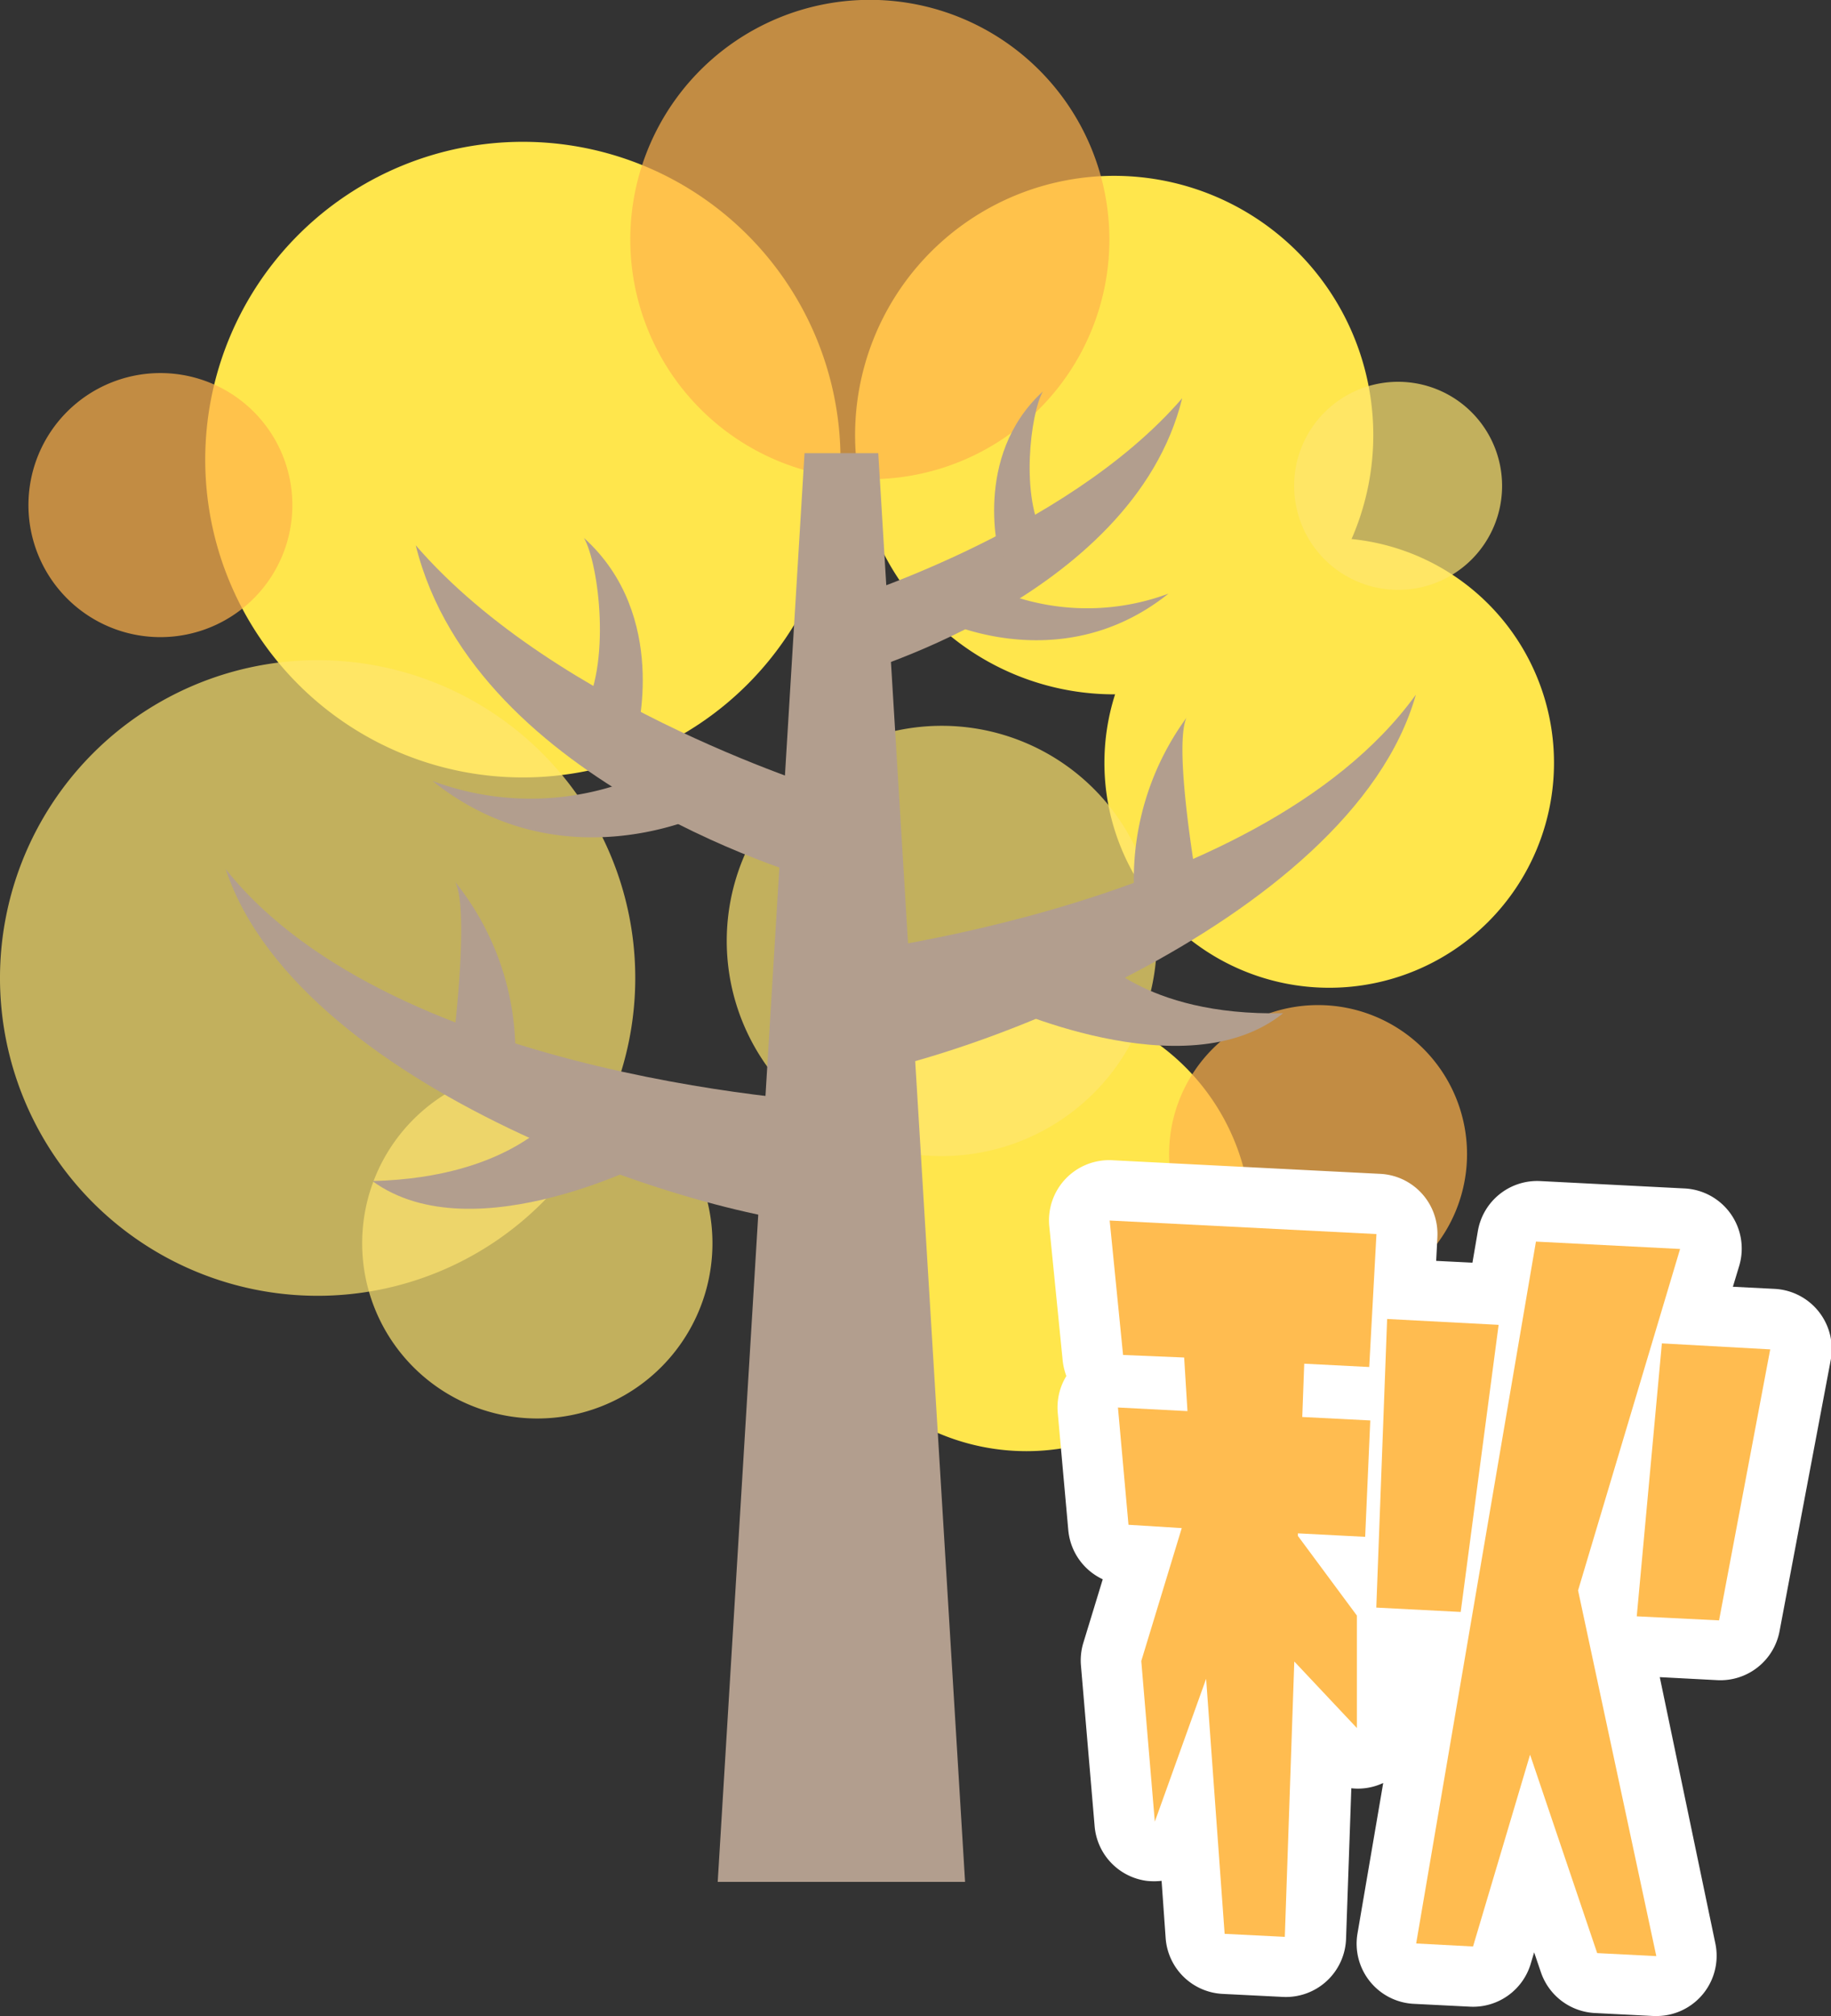 <svg xmlns="http://www.w3.org/2000/svg" viewBox="0 0 121.69 133.91"><rect x="0" y="0" width="121.69" height="133.91" fill="#333333" stroke="none"/><defs><style>.cls-1{fill:#ffe64c;}.cls-2{fill:#ffe670;}.cls-2,.cls-3{opacity:0.7;}.cls-3{fill:#ffb34a;}.cls-4{fill:#b29e8e;}.cls-5{fill:#fff;}.cls-6{fill:#ffbc50;}</style></defs><title>アセット 14</title><g id="レイヤー_2" data-name="レイヤー 2"><g id="レイヤー_1-2" data-name="レイヤー 1"><path class="cls-1" d="M103.28,50.67A14.94,14.94,0,1,0,88.34,65.61,14.94,14.94,0,0,0,103.28,50.67Z"/><path class="cls-1" d="M83.16,81.45A14.94,14.94,0,1,0,68.22,96.39,14.94,14.94,0,0,0,83.16,81.45Z"/><path class="cls-1" d="M91.27,28.91A17.22,17.22,0,1,0,74.05,46.12,17.22,17.22,0,0,0,91.27,28.91Z"/><path class="cls-1" d="M55.86,30.53A21.11,21.11,0,1,0,34.75,51.64,21.11,21.11,0,0,0,55.86,30.53Z"/><path class="cls-2" d="M42.22,65A21.11,21.11,0,1,0,21.11,86.07,21.11,21.11,0,0,0,42.22,65Z"/><path class="cls-2" d="M99.83,32.27a6.91,6.91,0,1,0-6.9,6.91A6.9,6.9,0,0,0,99.83,32.27Z"/><path class="cls-2" d="M47.35,82.58A11.64,11.64,0,1,0,35.71,94.22,11.64,11.64,0,0,0,47.35,82.58Z"/><path class="cls-2" d="M76.88,62.5A14.29,14.29,0,1,0,62.59,76.79,14.29,14.29,0,0,0,76.88,62.5Z"/><path class="cls-3" d="M73.73,15.92A15.92,15.92,0,1,0,57.81,31.83,15.92,15.92,0,0,0,73.73,15.92Z"/><path class="cls-3" d="M19.43,33.55a8.77,8.77,0,1,0-8.77,8.77A8.77,8.77,0,0,0,19.43,33.55Z"/><path class="cls-3" d="M97.5,76.66a9.9,9.9,0,1,0-9.9,9.9A9.9,9.9,0,0,0,97.5,76.66Z"/><polygon class="cls-4" points="58.37 30.1 53.47 30.1 47.7 125 64.14 125 58.37 30.1"/><path class="cls-4" d="M55.46,40.08s15.29-4.57,23.11-13.63C75.28,39.83,56.13,45,56.13,45Z"/><path class="cls-4" d="M65.6,38.9a15.49,15.49,0,0,0,12.06.53c-7.18,5.74-15.15,1.74-15.15,1.74Z"/><path class="cls-4" d="M66.43,37S64.57,30.36,69.31,26c-.82,1.44-1.53,7.06.12,9.73C68.61,37,66.43,37,66.43,37Z"/><path class="cls-4" d="M55.51,52.66S37.07,47.15,27.63,36.22c4,16.14,27.07,22.35,27.07,22.35Z"/><path class="cls-4" d="M43.28,51.24a18.65,18.65,0,0,1-14.54.63C37.4,58.8,47,54,47,54Z"/><path class="cls-4" d="M42.29,48.89s2.23-8-3.48-13.16c1,1.73,1.84,8.51-.15,11.73C39.65,49,42.29,48.89,42.29,48.89Z"/><path class="cls-4" d="M53.86,63.62S83.49,60.84,94.1,46.14C89.8,61.42,61.78,71.7,53.48,71.84,52.73,68.5,53.86,63.62,53.86,63.62Z"/><path class="cls-4" d="M72.64,63.2s3.25,4.31,12.64,4.1c-6.54,5.26-19.12-.7-19.12-.7Z"/><path class="cls-4" d="M75.4,59.68a18.18,18.18,0,0,1,3.45-12c-.88,2,.72,11.09.72,11.09Z"/><path class="cls-4" d="M56,73.27s-29.73-1.37-41-15.54c5,15.06,33.51,24,41.82,23.73C57.32,78.08,56,73.27,56,73.27Z"/><path class="cls-4" d="M37.18,73.74s-3,4.47-12.43,4.71c6.79,4.94,19.06-1.62,19.06-1.62Z"/><path class="cls-4" d="M34.25,70.36a18.11,18.11,0,0,0-4-11.78c1,1.94-.18,11.11-.18,11.11Z"/><path class="cls-5" d="M110.12,133.91h-.2l-3.93-.2a4,4,0,0,1-3.58-2.71l-.45-1.32-.23.77a4,4,0,0,1-4,2.84l-3.77-.19a4,4,0,0,1-3.74-4.67l1.71-10-.21.09a3.93,3.93,0,0,1-1.91.26l-.35,10a4,4,0,0,1-4.2,3.86l-4-.2a4,4,0,0,1-3.79-3.71l-.27-3.8a4.5,4.5,0,0,1-1,0,4,4,0,0,1-3.45-3.63l-.91-10.68a4,4,0,0,1,.16-1.5l1.29-4.22A4,4,0,0,1,71,101.64l-.7-7.79a4,4,0,0,1,.57-2.45,4.42,4.42,0,0,1-.24-1l-.89-8.91A4,4,0,0,1,74,77.07l17.73.9a4,4,0,0,1,3.8,4.2l-.08,1.58,2.41.12.36-2.1a4,4,0,0,1,4.15-3.32l9.59.49a4,4,0,0,1,3.63,5.14l-.42,1.39,2.77.14a4,4,0,0,1,3.73,4.74l-3.4,18a4,4,0,0,1-4.14,3.25l-3.82-.2L114,129.07a4,4,0,0,1-3.91,4.84Zm-8.53-24.74-.58,3.42a3.49,3.49,0,0,1,.65-.06,3.6,3.6,0,0,1,.66,0Zm-20.73-1.61a3.87,3.87,0,0,1,1.76.75,4,4,0,0,1,2-1.69l.09,0-1.62-2.19a3.86,3.86,0,0,1-.67-1.42l0-.17c0-.06,0-.12,0-.18Zm-1.11-9.92a4,4,0,0,1,2.06,1.52,3.8,3.8,0,0,1,.65,1.52,4,4,0,0,1,3-2.73,4,4,0,0,1-2.72-2.87,4,4,0,0,1-.93,1.46A3.85,3.85,0,0,1,79.75,97.64Zm25.71-11-1.3,7.6,2.25-7.55Zm-27.18-.47.64,0a4,4,0,0,1,3.79,3.75v.32a4,4,0,0,1,4.19-3.66h.33l0-.84-9.09-.46Z"/><path class="cls-6" d="M73.75,81.07l17.73.9L91,90.8l-4.32-.22-.13,3.54,4.52.23-.34,7.73-4.47-.23,0,.17,3.92,5.29,0,7.47-4.16-4.42-.63,18.29-4-.2-1.23-16.94L76.75,121l-.9-10.67,2.69-8.83L75,101.28l-.7-7.79,4.62.24-.22-3.56L74.64,90Zm23.33,26-5.61-.29.72-19.17L99.6,88Zm5-24.6,9.58.49-6.78,22.68,5.2,24.29-3.93-.2-4.46-13.18L97.9,129.29l-3.78-.2Zm15.57,7.16-3.4,18-5.47-.27,1.67-18.13Z"/></g></g></svg>